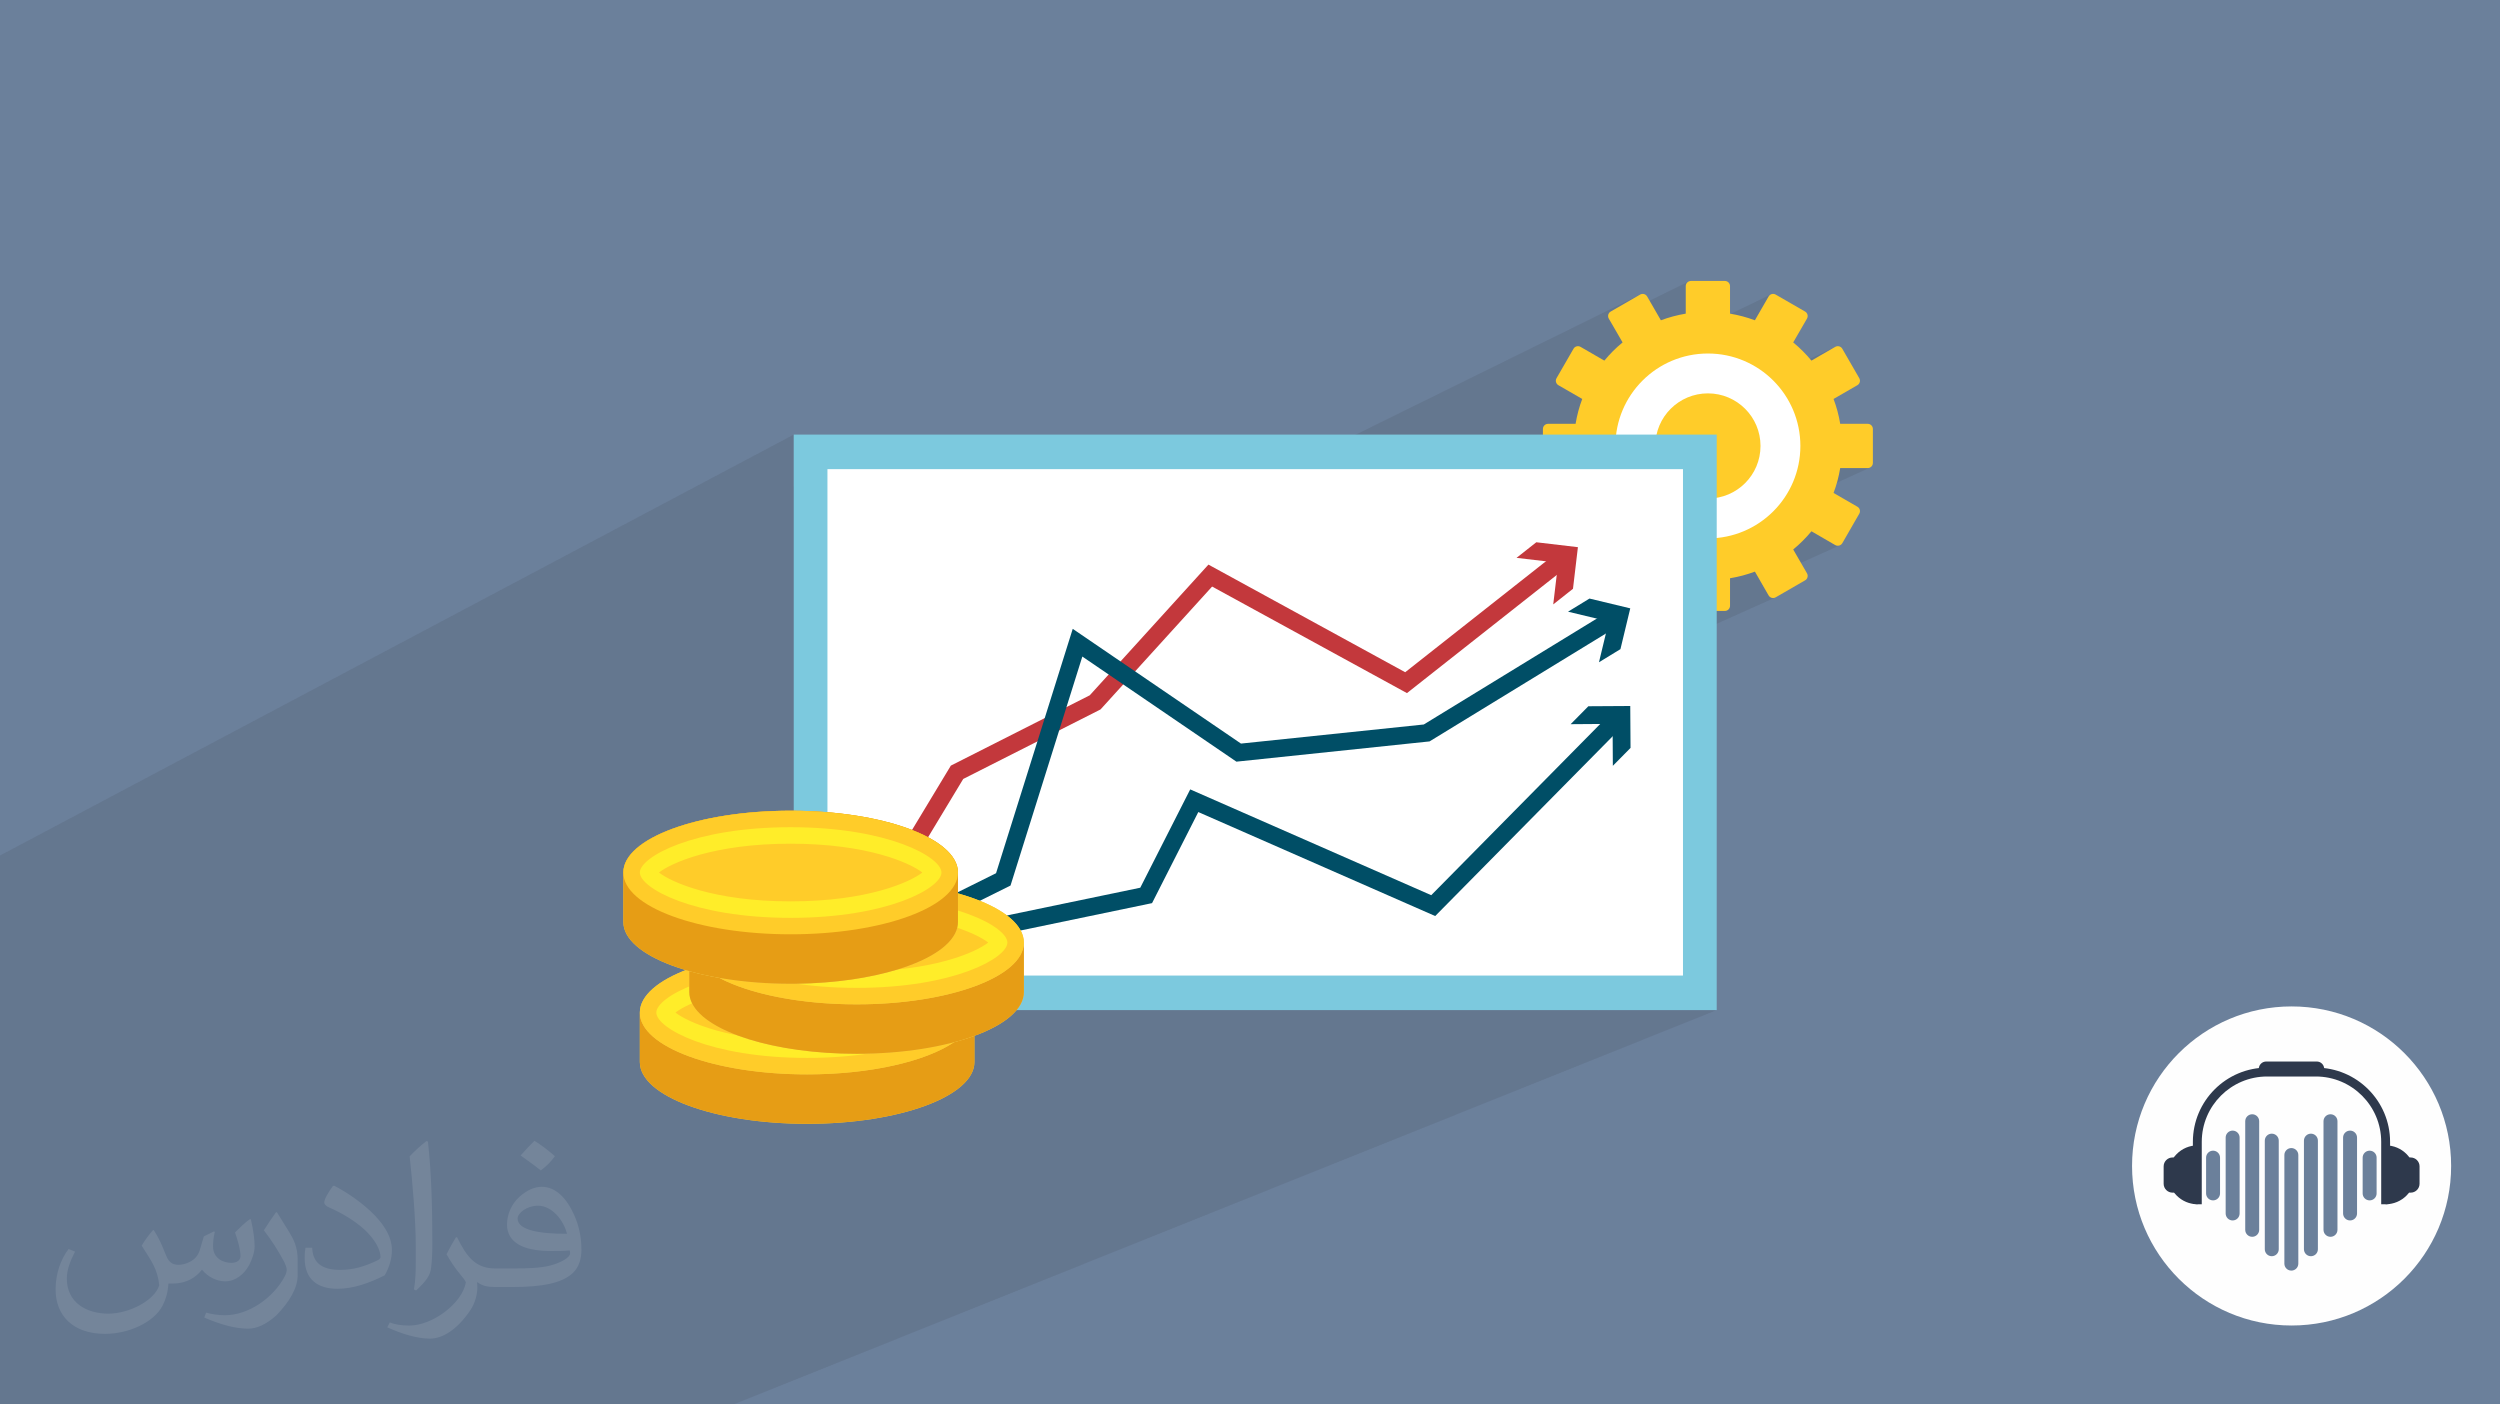 <?xml version="1.0" encoding="UTF-8"?>
<!DOCTYPE svg PUBLIC "-//W3C//DTD SVG 1.1//EN" "http://www.w3.org/Graphics/SVG/1.1/DTD/svg11.dtd">
<!-- Creator: CorelDRAW 2020 (64-Bit) -->
<svg xmlns="http://www.w3.org/2000/svg" xml:space="preserve" width="94.192mm" height="52.917mm" version="1.1" style="shape-rendering:geometricPrecision; text-rendering:geometricPrecision; image-rendering:optimizeQuality; fill-rule:evenodd; clip-rule:evenodd" viewBox="0 0 9419.16 5291.66" xmlns:xlink="http://www.w3.org/1999/xlink" xmlns:xodm="http://www.corel.com/coreldraw/odm/2003">
 <defs>
  <style type="text/css">
   <![CDATA[
    .fil0 {fill:#6B809B}
    .fil10 {fill:#004E66;fill-rule:nonzero}
    .fil4 {fill:#2E394C;fill-rule:nonzero}
    .fil5 {fill:#6B809B;fill-rule:nonzero}
    .fil8 {fill:#7CC9DE;fill-rule:nonzero}
    .fil9 {fill:#C3383C;fill-rule:nonzero}
    .fil12 {fill:#E69D15;fill-rule:nonzero}
    .fil11 {fill:#F2C849;fill-rule:nonzero}
    .fil3 {fill:#FEFEFE;fill-rule:nonzero}
    .fil6 {fill:#FFCC29;fill-rule:nonzero}
    .fil13 {fill:#FFED29;fill-rule:nonzero}
    .fil7 {fill:white;fill-rule:nonzero}
    .fil1 {fill:#2B2A29;fill-opacity:0.102}
    .fil2 {fill:#FEFEFE;fill-opacity:0.102}
   ]]>
  </style>
 </defs>
 <g id="Layer_x0020_1">
  <polygon class="fil0" points="-0,0 9419.16,0 9419.16,5291.66 -0,5291.66 "/>
  <polygon class="fil1" points="6933.26,1763.53 6736.76,1853.91 6741.16,1846.25 6748.86,1831.23 6755.84,1815.8 6762.08,1799.98 6767.55,1783.8 6772.25,1767.26 6776.14,1750.41 6779.2,1733.26 6781.42,1715.82 6782.77,1698.13 6783.22,1680.2 6782.77,1662.27 6781.42,1644.58 6779.2,1627.15 6776.14,1610 6772.25,1593.14 6767.55,1576.61 6762.08,1560.43 6755.84,1544.61 6748.86,1529.18 6741.16,1514.16 6732.78,1499.58 6723.71,1485.45 6714,1471.79 6703.66,1458.63 6692.71,1445.99 6681.17,1433.9 6676.3,1429.26 6824.96,1358.73 6914.54,1306.9 6669.81,1423.08 6669.07,1422.37 6656.43,1411.42 6643.27,1401.08 6629.61,1391.37 6615.48,1382.31 6600.89,1373.92 6585.87,1366.23 6570.44,1359.26 6554.63,1353.02 6538.44,1347.55 6521.91,1342.85 6505.06,1338.97 6487.91,1335.9 6470.49,1333.69 6452.8,1332.34 6434.88,1331.89 6416.95,1332.34 6399.26,1333.69 6381.82,1335.9 6364.67,1338.97 6347.81,1342.85 6331.27,1347.55 6315.08,1353.02 6299.25,1359.26 6283.81,1366.23 5953.47,1525.62 5953.94,1524.23 6611.88,1206.74 6663.66,1116.99 6665.98,1113.79 6668.78,1111.2 6671.98,1109.23 5914.82,1476.26 5871.6,1451.29 5868.41,1448.99 5865.81,1446.2 5865.6,1445.85 6044.67,1358.73 6052.55,1349.46 6060.63,1340.37 6068.91,1331.47 6077.39,1322.77 6086.08,1314.28 6093.48,1307.38 6351.41,1181.66 6351.41,1078.04 6351.8,1074.11 6352.93,1070.44 6354.72,1067.13 6357.1,1064.25 6359.97,1061.88 6363.28,1060.09 6065.03,1206.58 6061.42,1200.33 6059.83,1196.76 6059,1193.05 6058.9,1189.3 6059.51,1185.63 6060.8,1182.15 6062.75,1178.96 6065.33,1176.17 6068.52,1173.9 6179.4,1109.88 4843.93,1767.57 3117.55,1767.57 2990.52,1834.03 2990.52,1637.38 -0,3223.28 -0,3398.61 -0,4155.47 -0,4160.67 -0,4179.06 -0,4215.01 -0,4217.95 -0,4271.42 -0,4282.15 -0,4299.59 -0,4306.34 -0,4330.56 -0,4335.67 -0,4346.84 -0,4383.17 -0,4406.92 -0,4409.67 -0,4411.08 -0,4416.74 -0,4418.61 -0,4435.14 -0,4448.88 -0,4472.5 -0,4477.33 -0,4481.74 -0,4520.26 -0,4537.16 -0,4543.38 -0,4571.76 -0,4583.17 -0,4585.81 -0,4588.71 -0,4665.63 -0,4668.14 -0,4675.83 -0,4692.78 -0,4694.53 -0,4752.52 -0,4754.61 -0,4765.52 -0,4771.86 -0,4786.37 -0,4791.7 -0,4808.11 -0,4813.47 -0,4815.62 -0,4816.55 -0,4823.76 -0,4845.98 -0,4852.4 -0,4852.44 -0,4853.67 -0,4862.85 -0,4896.17 -0,4897.02 -0,4899.49 -0,4914.58 -0,4923.14 -0,4926.47 -0,4926.48 -0,4930.01 -0,4932.84 -0,4933.99 -0,4948.12 -0,4948.91 -0,4952.5 -0,4959.8 -0,4965.17 -0,4965.73 -0,4972.78 -0,4976.75 -0,4998.48 -0,5002.8 -0,5003.61 -0,5007.65 -0,5008.48 -0,5019.82 -0,5023.76 -0,5027.47 -0,5030.17 -0,5032.37 -0,5035.99 -0,5059.74 -0,5059.95 -0,5059.96 -0,5060.01 -0,5060.03 -0,5063.18 -0,5063.64 -0,5073.09 -0,5075.5 -0,5088.37 -0,5089.79 -0,5094.51 -0,5096.1 -0,5096.11 -0,5107.65 -0,5110.61 -0,5125.03 -0,5128.51 -0,5153.2 -0,5156.43 -0,5176.93 -0,5183.12 -0,5183.13 -0,5204.38 -0,5213.54 -0,5222.88 -0,5228.99 -0,5231.77 -0,5265.87 -0,5274.96 -0,5288.49 -0,5291.66 70.94,5291.66 83.96,5291.66 91.05,5291.66 102.13,5291.66 126.23,5291.66 139.92,5291.66 156.91,5291.66 190.35,5291.66 200.62,5291.66 215.4,5291.66 227.49,5291.66 237.13,5291.66 265.98,5291.66 327.74,5291.66 352.56,5291.66 475.85,5291.66 490.42,5291.66 490.47,5291.66 498.31,5291.66 560.38,5291.66 611.83,5291.66 611.85,5291.66 876.06,5291.66 928.95,5291.66 1098.19,5291.66 2369.47,5291.66 2763.08,5291.66 6467.99,3805.72 6021.05,3805.72 6340.91,3675.56 6340.91,2406.97 6686.56,2252.13 6682.85,2252.98 6679.12,2253.08 6675.46,2252.47 6671.98,2251.18 6668.78,2249.23 6665.98,2246.66 6663.66,2243.5 6632.53,2189.5 6932.84,2054.14 6929.32,2055.44 6925.63,2056.05 6921.86,2055.95 6918.13,2055.11 6914.54,2053.52 6824.96,2001.66 6351.41,2216.63 6351.41,2178.67 6340.91,2176.81 6340.91,2106.3 6585.87,1994.19 6600.89,1986.5 6615.48,1978.12 6629.61,1969.06 6643.27,1959.35 6656.43,1949 6669.07,1938.06 6677.01,1930.48 7044.55,1762.01 7040.93,1763.14 7037.05,1763.53 "/>
  <path class="fil2" d="M579.37 4634.7c17.98,27.25 29.64,53.44 41.02,82.55 8.46,16.94 12.95,48.16 52.65,48.16 11.63,0 28.32,-3.43 43.13,-11.63 16.66,-8.74 29.36,-21.97 35.99,-42.06l15.87 -53.44 38.63 -19.05 2.64 2.64c-5.28,20.12 -6.6,39.42 -6.6,54.51 0,44.7 38.63,61.65 69.32,61.65 17.98,0 34.14,-8.74 34.14,-25.15 0,-21.16 -8.99,-57.15 -20.65,-89.43 17.98,-17.98 35.99,-35.99 56.62,-50.55l3.17 1.6c8.99,38.1 14.02,75.67 14.02,100.81 0,24.61 -10.85,51.87 -19.84,69.6 -18.52,34.92 -51.33,62.71 -91.01,62.71 -30.15,0 -63.75,-15.09 -86.79,-43.13l-1.32 0c-21.69,27 -55.3,51.33 -109.02,51.33l-16.66 0c-2.64,35.46 -10.31,60.58 -21.97,83.08 -32,62.43 -127,106.63 -216.43,106.63 -124.36,0 -186.79,-71.7 -186.79,-167.21 0,-59 19.3,-113.77 48.95,-152.65l24.33 10.06c-18.52,35.46 -30.96,68.78 -30.96,101.6 0,89.43 72.77,132.03 156.64,132.03 77.8,0 174.09,-49.48 191.57,-106.88 -6.6,-62.71 -30.15,-92.07 -66.14,-149.22 10.85,-19.05 24.87,-38.1 42.34,-58.47l3.17 0 0 0 0 0 -0.02 -0.09zm1434.29 -336.55c26.19,16.41 51.87,35.71 76.99,57.94 -14.02,19.84 -31.5,37.85 -53.19,53.72 -25.15,-20.37 -50.27,-37.85 -75.95,-56.36 17.45,-19.58 34.67,-38.35 52.12,-55.3l0 0 0 0 0 0 0 0 0 0 0.03 0zm13.49 244.48c-42.34,0 -76.99,27.79 -76.99,48.41 0,44.2 84.66,57.94 186,57.4 -12.7,-51.87 -57.15,-105.84 -109.02,-105.84l0.01 0.03zm-95 236.55c55.04,0 103.2,-1.6 139.95,-10.85 41.02,-10.31 75.67,-30.96 75.67,-45.24 0,-3.71 0,-8.2 -1.32,-11.91 -23.01,2.11 -49.48,2.11 -72.49,2.11 -74.6,0 -131.75,-16.94 -154.25,-58.75 -5.56,-11.63 -9.52,-24.61 -9.52,-39.42 0,-40.49 17.45,-79.91 48.16,-107.16 25.65,-22.48 53.97,-36.5 82.8,-36.5 52.12,0 93.65,41.81 122.76,107.7 15.87,35.99 26.72,77.52 26.72,129.92 0,34.92 -9.52,64.29 -31.22,85.98 -40.49,39.17 -115.09,53.97 -229.39,53.97l-51.87 0 0 0 -13.49 0c-28.32,0 -48.69,-5.03 -64.82,-17.45l-2.64 0c0.79,6.6 1.32,12.95 1.32,19.05 0,25.65 -8.46,58.47 -25.65,84.66 -50.8,75.41 -105.84,108.2 -153.47,108.2 -48.16,0 -107.16,-18.52 -160.35,-42.6l9.52 -18.52c17.2,7.14 41.02,11.91 73.81,11.91 85.98,0 198.96,-82.55 212.98,-163.25 -3.17,-6.6 -8.99,-15.34 -17.2,-24.61 -25.15,-29.9 -41.02,-54.76 -55.83,-80.95 12.7,-25.15 24.33,-45.24 35.18,-63.5l4.5 -0.53c36.78,74.88 70.1,117.73 144.45,117.73l11.63 0 0 0 53.97 0 0 0 0 0 0 0 0 0 0 0 0.09 0.01zm-372.54 79.11c6.35,-34.39 6.88,-73.02 6.88,-109.02l0 -53.44c0,-99.75 -12.7,-244.73 -23.01,-339.19 17.98,-19.3 43.13,-42.06 62.97,-57.4l5.82 1.6c13.49,118.8 16.66,256.39 16.66,383.64 0,33.35 -1.32,65.89 -4.5,89.69 -1.85,30.15 -19.3,52.91 -56.62,87.83l-8.2 -3.71zm-383.38 -157.42c1.85,46.84 24.87,83.62 105.31,83.62 50.01,0 92.33,-12.95 139.17,-35.18 8.46,-3.71 12.95,-8.74 12.95,-12.95 0,-29.36 -22.48,-68.25 -60.32,-103.71 -36.78,-33.35 -85.47,-62.71 -130.96,-82.3 -15.62,-6.6 -20.65,-13.49 -20.65,-20.12 0,-13.49 17.98,-41.81 32.82,-62.18l5.03 -0.53c52.12,27.25 110.34,67.74 153.47,112.7 39.17,41.53 63.5,83.62 63.5,129.39 0,33.86 -10.31,65.61 -27,95.25 -57.15,28.83 -118.01,50.8 -178.33,50.8 -73.28,0 -123.29,-34.39 -123.29,-115.09 0,-8.74 0,-22.22 3.17,-39.7l25.15 0 0 0 0 0 0 0 0 0 0 0 -0.02 0zm-132.57 -133.1l45.52 73.56c16.66,27.25 32.28,56.9 32.28,103.71l0 59.79c0,48.41 -30.96,100.28 -80.95,151.61 -39.17,34.67 -73.81,49.48 -105.84,49.48 -47.62,0 -102.13,-14.81 -165.1,-41.81l7.14 -18.52c19.84,5.28 42.85,9.78 71.17,9.78 90.5,-0.53 183.08,-66.67 225.42,-147.37 5.03,-9.27 6.88,-17.98 6.88,-24.08 0,-9.27 -5.03,-19.58 -8.99,-28.83 -23.01,-43.38 -48.69,-83.08 -76.99,-119.86 14.81,-23.29 29.64,-45.77 45.77,-68l3.71 0.53 0 0 0 0 0 0 0 0 0 0 -0.02 0.01z"/>
  <g id="_2154358111552">
   <path class="fil3" d="M9235.05 4392.96c0,331.98 -269.12,601.1 -601.1,601.1 -331.97,0 -601.09,-269.12 -601.09,-601.1 0,-331.97 269.12,-601.09 601.09,-601.09 331.98,0 601.1,269.12 601.1,601.09z"/>
   <path class="fil4" d="M8279.61 4537.17c-61.26,0 -110.91,-49.66 -110.91,-110.92 0,-61.25 49.65,-110.91 110.91,-110.91l0 221.83z"/>
   <path class="fil4" d="M8187.55 4493.49l-2.2 0c-18.41,0 -33.47,-15.07 -33.47,-33.48l0 -65.57c0,-18.41 15.06,-33.48 33.47,-33.48l2.2 0c18.41,0 33.47,15.07 33.47,33.48l0 65.57c0,18.41 -15.06,33.48 -33.47,33.48z"/>
   <path class="fil4" d="M8988.32 4537.17c61.26,0 110.91,-49.66 110.91,-110.92 0,-61.25 -49.65,-110.91 -110.91,-110.91l0 221.83z"/>
   <path class="fil4" d="M9080.39 4493.49l2.2 0c18.41,0 33.47,-15.07 33.47,-33.48l0 -65.57c0,-18.41 -15.06,-33.48 -33.47,-33.48l-2.2 0c-18.41,0 -33.48,15.07 -33.48,33.48l0 65.57c0,18.41 15.07,33.48 33.48,33.48z"/>
   <path class="fil4" d="M9005.05 4535.92l-13.8 1.25 -19.68 0 0 -235.07c0,-135.77 -110.46,-246.23 -246.24,-246.23l-183.58 0c-135.78,0 -246.25,110.46 -246.25,246.23l0 235.07 -17.08 0 -16.39 -1.38 0 -233.69c0,-154.23 125.48,-279.7 279.72,-279.7l183.58 0c154.24,0 279.72,125.47 279.72,279.7l0 233.82z"/>
   <path class="fil4" d="M8756.77 4042.44l-246.45 0 0 -15.11c0,-15.4 12.5,-27.9 27.9,-27.9l190.65 0c15.4,0 27.9,12.5 27.9,27.9l0 15.11z"/>
   <path class="fil5" d="M8633.02 4787.19l0 0c-14.52,0 -26.29,-11.77 -26.29,-26.29l0 -409.15c0,-14.52 11.77,-26.29 26.29,-26.29l0 0c14.52,0 26.29,11.77 26.29,26.29l0 409.15c0,14.52 -11.77,26.29 -26.29,26.29z"/>
   <path class="fil5" d="M8559.28 4732.97l0 0c-14.52,0 -26.29,-11.76 -26.29,-26.29l0 -409.14c0,-14.52 11.77,-26.29 26.29,-26.29l0 0c14.52,0 26.3,11.77 26.3,26.29l0 409.14c0,14.53 -11.78,26.29 -26.3,26.29z"/>
   <path class="fil5" d="M8485.56 4659.86l0 0c-14.53,0 -26.29,-11.78 -26.29,-26.29l0 -409.15c0,-14.52 11.76,-26.29 26.29,-26.29l0 0c14.52,0 26.29,11.77 26.29,26.29l0 409.15c0,14.51 -11.77,26.29 -26.29,26.29z"/>
   <path class="fil5" d="M8411.83 4598.23l0 0c-14.52,0 -26.29,-11.77 -26.29,-26.29l0 -285.91c0,-14.52 11.77,-26.29 26.29,-26.29l0 0c14.52,0 26.29,11.77 26.29,26.29l0 285.91c0,14.52 -11.77,26.29 -26.29,26.29z"/>
   <path class="fil5" d="M8338.08 4522.64l0 0c-14.52,0 -26.29,-11.77 -26.29,-26.29l0 -134.74c0,-14.52 11.77,-26.29 26.29,-26.29l0 0c14.52,0 26.29,11.77 26.29,26.29l0 134.74c0,14.52 -11.77,26.29 -26.29,26.29z"/>
   <path class="fil5" d="M8706.76 4732.97l0 0c14.51,0 26.29,-11.76 26.29,-26.29l0 -409.14c0,-14.52 -11.78,-26.29 -26.29,-26.29l0 0c-14.52,0 -26.3,11.77 -26.3,26.29l0 409.14c0,14.53 11.78,26.29 26.3,26.29z"/>
   <path class="fil5" d="M8780.5 4659.86l0 0c14.51,0 26.28,-11.78 26.28,-26.29l0 -409.15c0,-14.52 -11.77,-26.29 -26.28,-26.29l0 0c-14.53,0 -26.3,11.77 -26.3,26.29l0 409.15c0,14.51 11.77,26.29 26.3,26.29z"/>
   <path class="fil5" d="M8854.25 4598.23l0 0c14.52,0 26.29,-11.77 26.29,-26.29l0 -285.91c0,-14.52 -11.77,-26.29 -26.29,-26.29l0 0c-14.52,0 -26.29,11.77 -26.29,26.29l0 285.91c0,14.52 11.77,26.29 26.29,26.29z"/>
   <path class="fil5" d="M8927.98 4522.64l0 0c14.52,0 26.29,-11.77 26.29,-26.29l0 -134.74c0,-14.52 -11.77,-26.29 -26.29,-26.29l0 0c-14.52,0 -26.3,11.77 -26.3,26.29l0 134.74c0,14.52 11.78,26.29 26.3,26.29z"/>
  </g>
  <g id="_2345255226416">
   <g>
    <path class="fil6" d="M7056.37 1616.21c0,-10.72 -8.69,-19.41 -19.32,-19.41l-103.79 0c-5.28,-32.37 -13.65,-63.69 -25.05,-93.67l89.81 -51.84c9.29,-5.37 12.55,-17.23 7.03,-26.5l-63.94 -110.88c-5.35,-9.2 -17.28,-12.39 -26.57,-7.01l-89.58 51.83c-20.69,-24.96 -43.71,-48.07 -68.76,-68.59l51.92 -89.81c5.28,-9.23 2.2,-21.15 -7.08,-26.51l-110.9 -63.94c-9.28,-5.43 -21.05,-2.18 -26.48,7.11l-51.78 89.75c-30.04,-11.25 -61.3,-19.64 -93.75,-25.08l0 -103.62c0,-10.79 -8.67,-19.48 -19.32,-19.48l-127.93 0c-10.8,0 -19.47,8.69 -19.47,19.48l0 103.62c-32.45,5.44 -63.71,13.83 -93.75,25.08l-51.78 -89.75c-5.43,-9.29 -17.2,-12.45 -26.48,-7.11l-110.88 64.02c-9.29,5.28 -12.38,17.2 -7.1,26.43l51.92 89.81c-25.05,20.52 -47.92,43.63 -68.67,68.59l-89.67 -51.83c-9.29,-5.38 -21.22,-2.19 -26.51,7.01l-64 110.88c-5.43,9.36 -2.17,21.13 7.11,26.5l89.73 51.84c-11.31,29.98 -19.77,61.3 -25.05,93.67l-103.64 0c-10.72,0 -19.47,8.69 -19.47,19.41l0 128c0,10.64 8.75,19.32 19.47,19.32l103.64 0c5.28,32.38 13.74,63.78 24.91,93.74l-89.59 51.78c-9.28,5.43 -12.54,17.28 -7.11,26.51l64 110.86c5.29,9.29 17.22,12.39 26.51,7.1l89.67 -51.86c20.75,24.99 43.62,48.02 68.67,68.62l-51.92 89.74c-5.28,9.36 -2.19,21.22 7.1,26.51l110.88 63.98c9.28,5.38 21.05,2.19 26.48,-7.01l51.78 -89.82c30.04,11.25 61.3,19.62 93.75,24.99l0 103.77c0,10.72 8.67,19.34 19.47,19.34l127.93 0c10.65,0 19.32,-8.62 19.32,-19.34l0 -103.77c32.45,-5.37 63.71,-13.74 93.75,-24.99l51.78 89.82c5.43,9.2 17.2,12.39 26.48,7.01l110.9 -63.98c9.28,-5.29 12.36,-17.15 7.08,-26.51l-51.92 -89.74c25.05,-20.6 48.07,-43.63 68.76,-68.62l89.58 51.86c9.29,5.29 21.22,2.19 26.73,-7.1l63.78 -110.86c5.52,-9.23 2.26,-21.08 -7.03,-26.43l-89.81 -51.86c11.4,-29.96 19.77,-61.27 25.05,-93.74l103.79 0c10.63,0 19.32,-8.68 19.32,-19.32l0 -128z"/>
    <path class="fil7" d="M6783.22 1680.2c0,-192.39 -156.02,-348.31 -348.34,-348.31 -192.39,0 -348.56,155.92 -348.56,348.31 0,192.41 156.17,348.34 348.56,348.34 192.32,0 348.34,-155.93 348.34,-348.34z"/>
    <path class="fil6" d="M6633.02 1680.2c0,-109.44 -88.77,-198.12 -198.14,-198.12 -109.59,0 -198.27,88.68 -198.27,198.12 0,109.46 88.68,198.14 198.27,198.14 109.37,0 198.14,-88.68 198.14,-198.14z"/>
   </g>
   <g>
    <polygon class="fil8" points="2990.52,3805.72 6467.99,3805.72 6467.99,1637.38 2990.52,1637.38 "/>
    <polygon class="fil7" points="3117.55,3675.56 6340.91,3675.56 6340.91,1767.57 3117.55,1767.57 "/>
    <polygon class="fil9" points="3183.51,3609.67 3183.45,3609.62 3183.45,3545.97 3582.49,2884.56 4105.86,2619.64 4552.98,2127.23 5294.27,2532.75 5865.56,2082.38 5906.24,2134 5300.91,2611.4 4566.81,2209.94 4146.47,2672.85 4141.1,2675.63 3629.13,2934.84 3221.92,3609.67 "/>
    <polygon class="fil9" points="5852.05,2277.19 5870.68,2120.27 5713.77,2101.78 5788.27,2043.06 5945.03,2061.55 5926.46,2218.33 "/>
    <polygon class="fil10" points="3183.47,3609.67 3183.45,3609.61 3183.45,3572.93 3752.78,3289.95 4041.7,2369.27 4675.56,2801.54 5364.38,2729.61 6060.83,2303.31 6095.24,2359.47 5386.04,2793.39 4658.36,2869.69 4077.86,2473.66 3807.27,3336.45 3257.5,3609.67 "/>
    <polygon class="fil10" points="6024.37,2495.16 6061.34,2341.56 5907.82,2304.59 5988.66,2255.15 6142.26,2292.05 6105.29,2445.74 "/>
    <polygon class="fil10" points="3183.51,3609.67 3183.45,3609.37 3183.45,3575.97 4296.13,3344.6 4484.31,2974.16 5392.39,3372.77 6065.96,2690.35 6112.81,2736.7 5407.33,3451.32 4514.79,3059.53 4340.53,3402.71 4325.04,3405.9 3345.62,3609.67 "/>
    <polygon class="fil10" points="6076.65,2885.39 6075.69,2727.35 5917.62,2728.48 5984.36,2660.92 6142.26,2659.95 6143.32,2817.84 "/>
   </g>
   <g>
    <path class="fil11" d="M2410.67 3815.11c0,-128.54 282.24,-232.85 630.39,-232.85 348.1,0 630.25,104.31 630.25,232.85 0,33.21 0,153.15 0,186.27 0,128.55 -282.15,232.78 -630.25,232.78 -348.15,0 -630.39,-104.23 -630.39,-232.78 0,-33.12 0,-153.06 0,-186.27z"/>
    <path class="fil12" d="M3041.06 4234.17c-348.15,0 -630.39,-104.24 -630.39,-232.78 0,-33.13 0,-153.06 0,-186.27 0,-62.05 65.75,-118.42 172.89,-160.17l0 0c-107.14,41.75 -172.89,98.12 -172.89,160.17 0,128.61 282.24,232.76 630.39,232.76 238.49,0 446.07,-48.91 553.09,-121.05 27.47,-7.26 53.3,-15.32 77.16,-24.07 0,40.07 0,81.28 0,98.63 0,128.54 -282.15,232.78 -630.25,232.78z"/>
    <path class="fil6" d="M2410.67 3815.11c0,-128.54 282.24,-232.85 630.39,-232.85 348.1,0 630.25,104.31 630.25,232.85 0,128.61 -282.15,232.76 -630.25,232.76 -348.15,0 -630.39,-104.15 -630.39,-232.76z"/>
    <path class="fil13" d="M2544.9 3815.11c46,-35.93 205.71,-108.69 496.16,-108.69 290.35,0 450.14,72.76 496.03,108.69 -45.89,36.01 -205.68,108.76 -496.03,108.76 -290.45,0 -450.16,-72.75 -496.16,-108.76zm-72.08 0c0,57.96 200.54,170.74 568.25,170.74 367.57,0 568.19,-112.78 568.19,-170.74 0,-57.98 -200.62,-170.67 -568.19,-170.67 -367.71,0 -568.25,112.69 -568.25,170.67z"/>
    <path class="fil11" d="M2597.02 3551.24c0,-128.63 282.23,-232.87 630.31,-232.87 348.04,0 630.25,104.24 630.25,232.87 0,33.2 0,153.15 0,186.27 0,128.63 -282.21,232.79 -630.25,232.79 -348.08,0 -630.31,-104.16 -630.31,-232.79 0,-33.12 0,-153.07 0,-186.27z"/>
    <path class="fil12" d="M3227.33 3970.3c-308.76,0 -565.69,-81.98 -619.83,-190.21 -6.88,-13.82 -10.48,-28.01 -10.48,-42.58 0,-14.49 0,-45.51 0,-78.65 34.94,9.82 72.78,18.35 112.9,25.37 113.89,60.3 303.15,99.77 517.41,99.77 348.04,0 630.25,-104.24 630.25,-232.76 0,33.2 0,153.15 0,186.27 0,128.63 -282.21,232.79 -630.25,232.79z"/>
    <path class="fil6" d="M2597.02 3551.24c0,-128.63 282.23,-232.87 630.31,-232.87 348.04,0 630.25,104.24 630.25,232.87 0,128.52 -282.21,232.76 -630.25,232.76 -348.08,0 -630.31,-104.24 -630.31,-232.76z"/>
    <path class="fil13" d="M2731.14 3551.24c46.01,-35.94 205.83,-108.62 496.19,-108.62 290.29,0 450.16,72.68 496.05,108.62 -45.89,35.99 -205.76,108.75 -496.05,108.75 -290.36,0 -450.18,-72.76 -496.19,-108.75zm-72.06 0c0,57.96 200.57,170.72 568.25,170.72 367.65,0 568.13,-112.76 568.13,-170.72 0,-57.98 -200.48,-170.67 -568.13,-170.67 -367.68,0 -568.25,112.69 -568.25,170.67z"/>
    <path class="fil11" d="M2348.53 3287.37c0,-128.63 282.32,-232.86 630.38,-232.86 348.12,0 630.34,104.23 630.34,232.86 0,33.12 0,153.21 0,186.35 0,128.53 -282.22,232.7 -630.34,232.7 -348.06,0 -630.38,-104.17 -630.38,-232.7 0,-33.14 0,-153.23 0,-186.35z"/>
    <path class="fil12" d="M2978.91 3706.42c-348.06,0 -630.38,-104.17 -630.38,-232.7 0,-33.14 0,-153.23 0,-186.35 0,-128.63 282.32,-232.86 630.38,-232.86 348.12,0 630.34,104.23 630.34,232.86 0,24.08 0,94.12 0,143.33 0,18.42 0,33.95 0,43.02 0,7.32 -0.92,14.55 -2.71,21.75 -15.79,62.94 -99.55,118.72 -224.03,156.97 -103.92,32.01 -236.25,51.95 -380.93,53.83 -7.52,0.06 -15.1,0.15 -22.67,0.15z"/>
    <path class="fil6" d="M2348.53 3287.37c0,-128.63 282.32,-232.86 630.38,-232.86 348.12,0 630.34,104.23 630.34,232.86 0,128.52 -282.22,232.76 -630.34,232.76 -348.06,0 -630.38,-104.24 -630.38,-232.76z"/>
    <path class="fil13" d="M2482.75 3287.37c46.02,-35.94 205.82,-108.62 496.16,-108.62 290.39,0 450.09,72.68 496.22,108.62 -46.13,35.98 -205.83,108.69 -496.22,108.69 -290.34,0 -450.14,-72.71 -496.16,-108.69zm-72.07 0c0,57.96 200.64,170.8 568.24,170.8 367.61,0 568.21,-112.84 568.21,-170.8 0,-57.98 -200.6,-170.73 -568.21,-170.73 -367.6,0 -568.24,112.75 -568.24,170.73z"/>
   </g>
  </g>
 </g>
</svg>